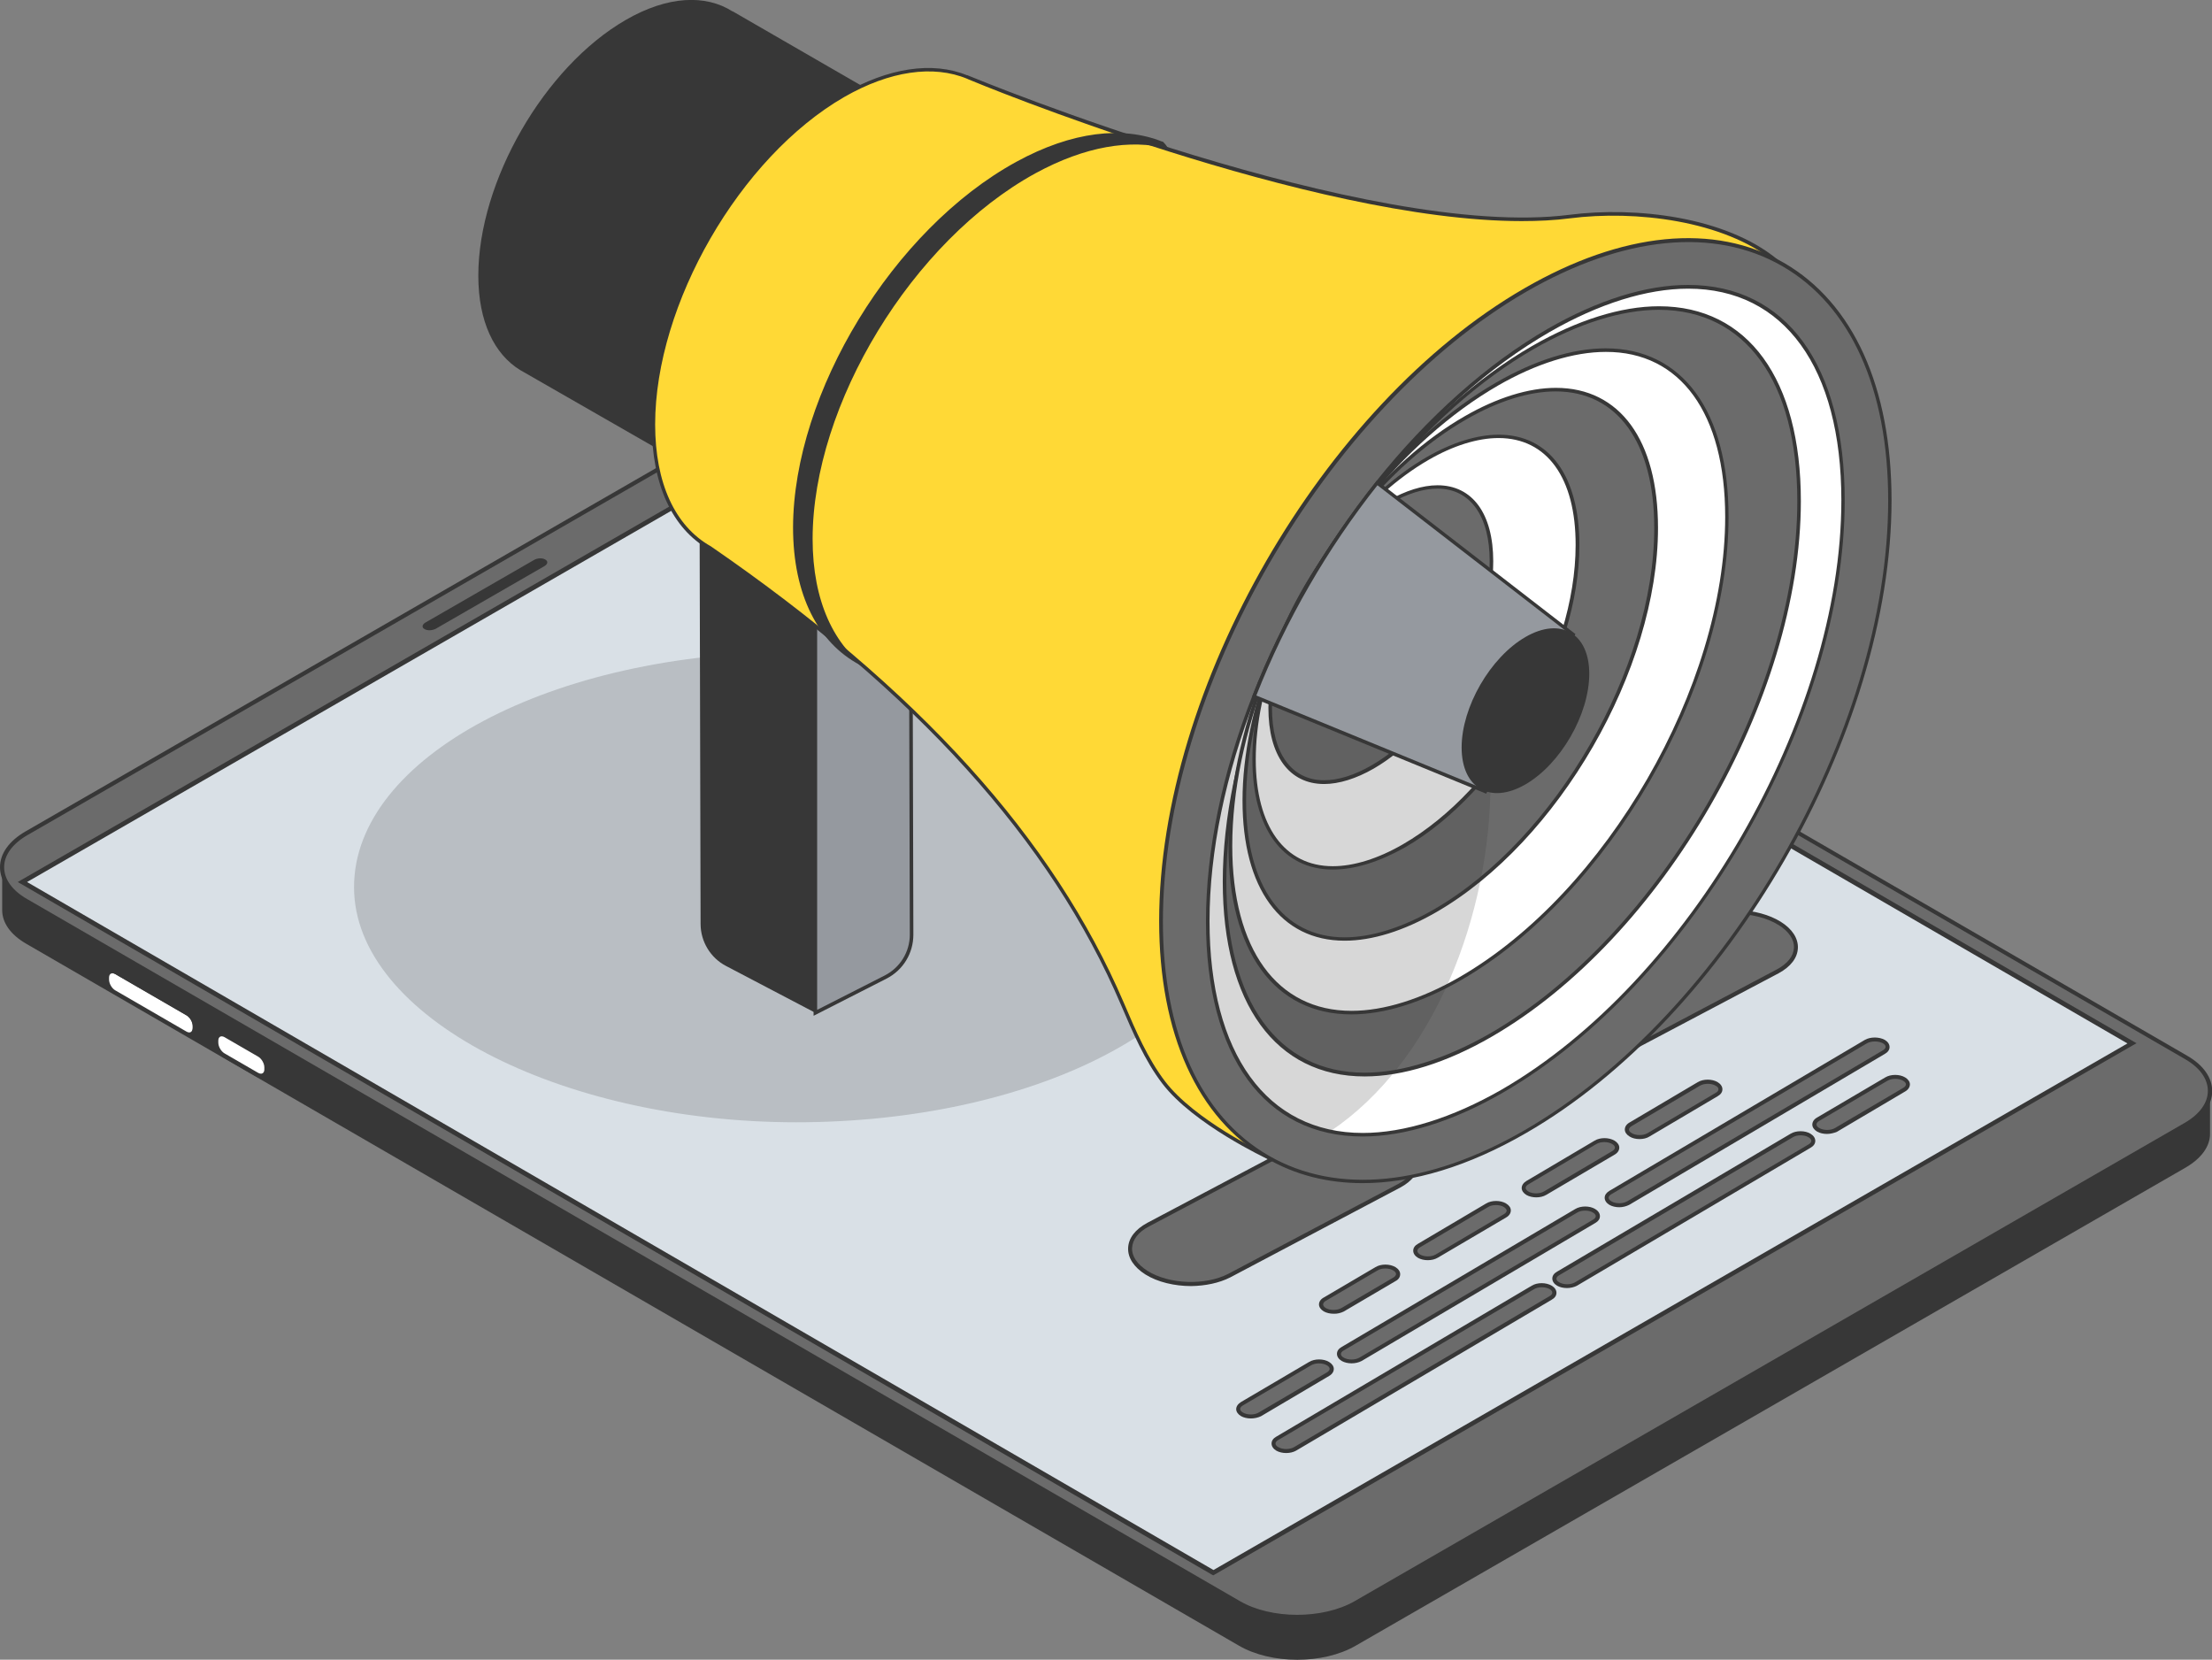 <?xml version="1.0" encoding="utf-8"?>
<!-- Generator: Adobe Illustrator 27.8.0, SVG Export Plug-In . SVG Version: 6.00 Build 0)  -->
<svg version="1.1" id="Capa_1" xmlns="http://www.w3.org/2000/svg" xmlns:xlink="http://www.w3.org/1999/xlink" x="0px" y="0px"
	 viewBox="0 0 1119.6 840" style="enable-background:new 0 0 1119.6 840;" xml:space="preserve">
<rect x="0" y="0" width="1119.6" height="840" fill="#808080" stroke="none"/>
<style type="text/css">
	.st0{fill:#373737;}
	.st1{fill:#6B6B6B;}
	.st2{fill:#D9E0E6;}
	.st3{fill:#FFFFFF;}
	.st4{opacity:0.2;fill:#373737;enable-background:new    ;}
	.st5{fill:#95999F;}
	.st6{fill:#FFD936;}
	.st7{opacity:0.2;}
</style>
<g>
	<g id="Capa_2_00000021838941818956095110000005442780346274307239_">
		<g id="Capa_1-2">
			<g>
				<g>
					<path class="st0" d="M1118.6,552.2c0,6.2-4.1,12.5-12.4,17.2l-420.1,242c-16.4,9.4-42.9,9.4-59.1,0L13.2,456
						c-8.1-4.7-12.1-10.9-12.1-17l0,21.6c0,6.2,4,12.3,12.1,17l613.9,355.3c16.3,9.5,42.7,9.5,59.1,0l420.1-242
						c8.2-4.8,12.4-11,12.3-17.2L1118.6,552.2L1118.6,552.2z"/>
					<g>
						<path class="st1" d="M1106.5,535.2L492.6,179.9c-16.3-9.5-42.8-9.5-59.1-0.1l-420,242C-3,431.2-3.1,446.5,13.2,456L627,811.3
							c16.3,9.5,42.8,9.5,59.1,0.1l420-242C1122.6,560,1122.7,544.6,1106.5,535.2L1106.5,535.2z"/>
						<path class="st0" d="M656.6,819.5c-10.9,0-21.8-2.4-30.1-7.3L12.7,456.9C4.5,452.1,0,445.8,0,438.9c0-6.9,4.6-13.3,12.9-18.1
							l420-242c16.7-9.6,43.6-9.6,60.1,0.1L1107,534.3c8.2,4.7,12.7,11.1,12.7,17.9c0,6.9-4.6,13.3-12.9,18.1l-420,242
							C678.3,817.1,667.5,819.5,656.6,819.5L656.6,819.5z M463,173.7c-10.5,0-21,2.3-29,6.9l-420,242C6.3,427,2.1,432.8,2.1,438.9
							c0,6.1,4.1,11.8,11.6,16.1l613.8,355.3c15.9,9.3,42,9.3,58.1,0.1l420-242c7.7-4.4,11.9-10.2,11.9-16.3
							c0-6.1-4.1-11.8-11.6-16.1L492.1,180.7C484.1,176.1,473.5,173.7,463,173.7L463,173.7z"/>
					</g>
					<g>
						<polygon class="st2" points="1079.1,528.1 614.1,795.9 11.3,446.4 476.3,178.6 						"/>
						<path class="st0" d="M614.1,797.3l-0.6-0.3L9,446.4l1.7-1l465.5-268.2l0.6,0.3l604.6,350.5l-1.8,1L614.1,797.3L614.1,797.3z
							 M13.7,446.4l600.5,348.2l462.6-266.5L476.2,179.9L13.7,446.4z"/>
					</g>
					<path class="st0" d="M270.3,283.4l-55,31.7c-1.7,1-1.9,2.5-0.4,3.3l0,0c1.5,0.9,4,0.7,5.7-0.2l55-31.7c1.7-1,1.9-2.5,0.4-3.3
						l0,0C274.6,282.3,272,282.4,270.3,283.4L270.3,283.4z"/>
					<g>
						<path class="st3" d="M94.4,513.9L58.3,493c-1.7-1-3.1-0.2-3.1,1.8v1c0,2,1.4,4.4,3.1,5.4l36.1,20.9c1.7,1,3.1,0.2,3.1-1.8v-1
							C97.5,517.3,96.1,514.9,94.4,513.9L94.4,513.9z"/>
						<path class="st0" d="M99.5,516.2c-0.2-0.7-0.6-1.4-1-2c-0.5-0.7-1.1-1.3-1.8-1.6l-36.1-20.9c-0.8-0.5-1.6-0.5-2.2-0.2
							l-2.2,1.3c0.6-0.3,1.3-0.3,2.2,0.2l36.1,20.9c0.7,0.4,1.2,1,1.8,1.6c0.4,0.6,0.8,1.3,1,2c0.2,0.6,0.3,1.2,0.3,1.8v1
							c0,1-0.3,1.7-0.9,2l2.2-1.3c0.6-0.3,0.9-1,0.9-2v-1C99.8,517.4,99.7,516.8,99.5,516.2L99.5,516.2z"/>
						<path class="st0" d="M134.8,535.1c-0.5-0.7-1.1-1.3-1.8-1.6l-17.1-9.9c-0.8-0.5-1.6-0.5-2.2-0.2l-2.2,1.3
							c0.6-0.3,1.3-0.3,2.2,0.2l17.1,9.9c0.6,0.4,1.2,1,1.8,1.6c0.4,0.6,0.8,1.3,1,2c0.2,0.6,0.3,1.2,0.3,1.7v1c0,1-0.4,1.7-0.9,2
							l2.2-1.3c0.6-0.3,0.9-1,0.9-2v-1c0-0.6-0.1-1.2-0.3-1.8C135.6,536.4,135.2,535.7,134.8,535.1L134.8,535.1z"/>
						<g>
							<path class="st3" d="M132.1,544.4c-0.6,0-1.2-0.2-1.9-0.5l-17.1-9.9c-2-1.2-3.6-3.9-3.6-6.3v-1c0-2.2,1.4-3.2,2.7-3.2
								c0.6,0,1.2,0.2,1.9,0.6l17.1,9.9c2,1.2,3.6,3.9,3.6,6.2v1C134.9,543.4,133.5,544.4,132.1,544.4L132.1,544.4L132.1,544.4z"/>
							<path class="st0" d="M112.2,524.5c0.4,0,0.9,0.1,1.4,0.4l17.1,9.9c1.7,1,3.1,3.4,3.1,5.4v1c0,1.4-0.7,2.2-1.7,2.2
								c-0.4,0-0.9-0.1-1.4-0.4l-17.1-9.9c-1.7-1-3.1-3.4-3.1-5.4v-1C110.5,525.3,111.2,524.5,112.2,524.5L112.2,524.5L112.2,524.5z
								 M112.2,522.4c-2.2,0-3.8,1.8-3.8,4.3v1c0,2.7,1.8,5.8,4.1,7.2l17.1,9.9c0.8,0.5,1.6,0.7,2.4,0.7c2.2,0,3.8-1.8,3.8-4.3v-1
								c0-2.7-1.8-5.8-4.1-7.2l-17.1-9.9C113.8,522.6,113,522.4,112.2,522.4L112.2,522.4L112.2,522.4z"/>
						</g>
					</g>
					<path class="st4" d="M403,330c123.6,0,223.7,53.3,223.7,119c0,2.3-0.4,4.5-0.6,6.8C619.5,518.3,522.3,568,403,568
						s-223.8-53.3-223.8-119S279.4,330,403,330L403,330z"/>
					<g>
						<g>
							<g>
								<path class="st1" d="M806.8,618.1l-118.2,69.8c-2.5,1.5-6.5,1.5-9,0c-2.5-1.5-2.5-3.9,0-5.3l118.2-69.8c2.5-1.5,6.5-1.5,9,0
									C809.3,614.2,809.3,616.6,806.8,618.1z"/>
								<path class="st0" d="M684.1,690c-1.8,0-3.6-0.4-5-1.2c-1.5-0.9-2.4-2.2-2.4-3.6c0-1.4,0.8-2.6,2.4-3.5l118.2-69.8
									c2.8-1.7,7.3-1.7,10.1,0c1.5,0.9,2.4,2.2,2.4,3.6c0,1.4-0.8,2.6-2.4,3.5l-118.2,69.8C687.7,689.6,685.9,690,684.1,690
									L684.1,690z M802.3,612.7c-1.4,0-2.9,0.3-4,1l-118.2,69.8c-0.9,0.5-1.4,1.1-1.4,1.8s0.5,1.3,1.4,1.8c2.1,1.3,5.8,1.3,8,0
									l118.2-69.8c0.9-0.5,1.4-1.2,1.4-1.8s-0.5-1.3-1.4-1.8C805.2,613,803.8,612.7,802.3,612.7L802.3,612.7z"/>
							</g>
							<g>
								<path class="st1" d="M628.6,710.4l34.5-20.3c2.5-1.5,6.5-1.5,9,0c2.5,1.5,2.5,3.9,0,5.3l-34.5,20.4c-2.5,1.5-6.5,1.5-9,0
									S626.1,711.9,628.6,710.4L628.6,710.4z"/>
								<path class="st0" d="M633.1,717.9c-1.8,0-3.6-0.4-5-1.2c-1.5-0.9-2.4-2.2-2.4-3.5s0.8-2.6,2.4-3.6l0,0l34.5-20.3
									c2.8-1.7,7.3-1.7,10.1,0c1.5,0.9,2.4,2.2,2.4,3.5c0,1.4-0.8,2.7-2.4,3.6l-34.5,20.4C636.7,717.5,634.9,717.9,633.1,717.9
									L633.1,717.9z M629.1,711.3c-0.9,0.5-1.4,1.2-1.4,1.8c0,0.6,0.5,1.3,1.4,1.8c2.2,1.3,5.8,1.3,8,0l34.5-20.3
									c0.9-0.5,1.4-1.2,1.4-1.8c0-0.6-0.5-1.3-1.4-1.8c-2.2-1.3-5.8-1.3-8,0L629.1,711.3L629.1,711.3z"/>
							</g>
							<g>
								<path class="st1" d="M815.1,603.5l129.4-76.4c2.5-1.5,6.5-1.5,9,0c2.5,1.5,2.5,3.9,0,5.3l-129.4,76.4c-2.5,1.5-6.5,1.5-9,0
									C812.6,607.4,812.6,605,815.1,603.5z"/>
								<path class="st0" d="M819.6,611c-1.8,0-3.6-0.4-5-1.2c-1.5-0.9-2.4-2.2-2.4-3.6c0-1.4,0.9-2.6,2.4-3.5l129.3-76.4
									c2.8-1.6,7.2-1.6,10.1,0c1.5,0.9,2.4,2.2,2.4,3.6c0,1.4-0.8,2.6-2.4,3.5l-129.4,76.4C823.2,610.5,821.4,611,819.6,611
									L819.6,611z M949,527.1c-1.5,0-2.9,0.3-4,0.9l-129.4,76.4c-0.9,0.5-1.4,1.1-1.4,1.8c0,0.6,0.5,1.3,1.4,1.8
									c2.2,1.3,5.8,1.3,8,0l129.4-76.4c0.9-0.5,1.4-1.2,1.4-1.8c0-0.6-0.5-1.3-1.4-1.8C951.9,527.4,950.4,527.1,949,527.1
									L949,527.1z"/>
							</g>
						</g>
						<g>
							<g>
								<path class="st1" d="M915.9,580l-118.2,69.8c-2.5,1.5-6.5,1.5-9,0c-2.5-1.5-2.5-3.9,0-5.3l118.2-69.8c2.5-1.5,6.5-1.5,9,0
									C918.4,576.1,918.4,578.5,915.9,580L915.9,580z"/>
								<path class="st0" d="M793.1,651.9c-1.8,0-3.6-0.4-5-1.2c-1.5-0.9-2.4-2.2-2.4-3.6s0.8-2.6,2.4-3.5l118.2-69.8
									c2.8-1.7,7.3-1.7,10.1,0c1.5,0.9,2.4,2.2,2.4,3.6c0,1.4-0.8,2.6-2.4,3.5l-118.2,69.8C796.7,651.5,794.9,651.9,793.1,651.9
									L793.1,651.9z M911.4,574.6c-1.5,0-2.9,0.3-4,1l-118.2,69.8c-0.9,0.5-1.4,1.1-1.4,1.8s0.5,1.3,1.4,1.8c2.2,1.3,5.8,1.3,8,0
									l118.2-69.8c0.9-0.5,1.4-1.2,1.4-1.8s-0.5-1.3-1.4-1.8C914.3,574.9,912.8,574.6,911.4,574.6L911.4,574.6z"/>
							</g>
							<g>
								<path class="st1" d="M920.2,566.4l34.5-20.3c2.5-1.5,6.5-1.5,9,0c2.5,1.5,2.5,3.9,0,5.3l-34.5,20.4c-2.5,1.5-6.5,1.5-9,0
									C917.7,570.3,917.7,567.9,920.2,566.4L920.2,566.4z"/>
								<path class="st0" d="M924.7,573.9c-1.8,0-3.6-0.4-5-1.2c-1.5-0.9-2.4-2.2-2.4-3.5c0-1.4,0.8-2.7,2.4-3.6l0,0l34.5-20.3
									c2.8-1.7,7.3-1.7,10.1,0c1.5,0.9,2.4,2.2,2.4,3.5s-0.8,2.7-2.4,3.6l-34.5,20.4C928.4,573.4,926.5,573.9,924.7,573.9
									L924.7,573.9z M920.8,567.3c-0.9,0.5-1.4,1.2-1.4,1.8s0.5,1.3,1.4,1.8c2.2,1.3,5.8,1.3,8,0l34.5-20.3
									c0.9-0.5,1.4-1.2,1.4-1.8c0-0.6-0.5-1.3-1.4-1.8c-2.2-1.3-5.8-1.3-8,0L920.8,567.3L920.8,567.3z"/>
							</g>
							<g>
								<path class="st1" d="M646.5,727.9l129.3-76.4c2.5-1.5,6.5-1.5,9,0c2.5,1.5,2.5,3.9,0,5.3l-129.4,76.4c-2.5,1.5-6.5,1.5-9,0
									C644,731.8,644,729.4,646.5,727.9L646.5,727.9z"/>
								<path class="st0" d="M651,735.4c-1.8,0-3.6-0.4-5-1.2c-1.5-0.9-2.4-2.2-2.4-3.6c0-1.4,0.8-2.6,2.4-3.5l129.3-76.4
									c2.8-1.7,7.2-1.7,10.1,0c1.5,0.9,2.4,2.2,2.4,3.6c0,1.4-0.8,2.6-2.4,3.5L656,734.2C654.6,735,652.8,735.4,651,735.4
									L651,735.4z M780.4,651.5c-1.5,0-2.9,0.3-4,1L647,728.8c-0.9,0.5-1.4,1.1-1.4,1.8s0.5,1.3,1.4,1.8c2.2,1.3,5.8,1.3,8,0
									L784.3,656c0.9-0.5,1.4-1.1,1.4-1.8c0-0.6-0.5-1.3-1.4-1.8C783.2,651.8,781.8,651.5,780.4,651.5L780.4,651.5z"/>
							</g>
						</g>
						<g>
							<path class="st1" d="M622.1,645.6l86-45.5c11.8-6.2,12.2-17.1,0.9-24.2c-11.3-7.1-30.1-7.8-42-1.6l-86,45.5
								c-11.8,6.2-12.2,17.1-0.8,24.2C591.5,651.2,610.2,651.8,622.1,645.6L622.1,645.6z"/>
							<path class="st0" d="M602.9,650.9c-8.4,0-17-2-23.2-5.9c-5.8-3.7-8.9-8.4-8.7-13.4c0.2-5,3.6-9.4,9.7-12.7l86-45.5
								c12.1-6.4,31.4-5.6,43,1.6c5.8,3.6,8.9,8.3,8.7,13.3c-0.2,5-3.6,9.5-9.6,12.7l-86.1,45.5C617,649.4,610,650.8,602.9,650.9
								L602.9,650.9z M686.3,571.1c-6.8,0-13.5,1.4-18.7,4.1l-86,45.5c-5.4,2.8-8.4,6.7-8.6,10.9c-0.2,4.2,2.6,8.3,7.8,11.6
								c11,6.9,29.3,7.5,40.9,1.5l86-45.5c5.4-2.8,8.4-6.7,8.6-10.9c0.2-4.2-2.6-8.3-7.8-11.5C702.5,573,694.3,571.1,686.3,571.1
								L686.3,571.1z"/>
						</g>
						<g>
							<path class="st1" d="M813.8,537l86-45.5c11.8-6.3,12.2-17.1,0.9-24.2c-11.3-7.1-30.1-7.8-42-1.6l-86,45.5
								c-11.8,6.2-12.2,17.1-0.8,24.2C783.2,542.6,801.9,543.2,813.8,537z"/>
							<path class="st0" d="M794.5,542.3c-8.4,0-17-2-23.2-5.9c-5.8-3.7-8.9-8.4-8.7-13.4c0.2-5,3.6-9.5,9.7-12.6l86-45.5
								c12.1-6.4,31.4-5.6,43,1.6c5.8,3.6,8.9,8.4,8.7,13.3c-0.2,5-3.6,9.4-9.6,12.7l-86.1,45.5
								C808.7,540.8,801.7,542.3,794.5,542.3L794.5,542.3z M878,462.5c-6.8,0-13.5,1.3-18.7,4.1l-86,45.5c-5.4,2.8-8.4,6.7-8.6,10.9
								c-0.2,4.2,2.6,8.3,7.8,11.6c11,6.9,29.3,7.6,40.9,1.5l86-45.5c5.4-2.9,8.4-6.7,8.6-10.9c0.2-4.2-2.6-8.3-7.7-11.5
								C894.2,464.4,886,462.5,878,462.5L878,462.5z"/>
						</g>
						<g>
							<g>
								<path class="st1" d="M773.1,598.5l34.5-20.4c2.5-1.5,6.5-1.5,9,0c2.5,1.5,2.5,3.9,0,5.3l-34.5,20.4c-2.5,1.5-6.5,1.5-9,0
									C770.6,602.4,770.6,600,773.1,598.5L773.1,598.5z"/>
								<path class="st0" d="M777.6,606c-1.8,0-3.6-0.4-5-1.2c-1.5-0.9-2.4-2.2-2.4-3.5c0-1.4,0.9-2.7,2.4-3.6l34.5-20.4
									c2.8-1.7,7.2-1.7,10.1,0c1.5,0.9,2.4,2.2,2.4,3.5c0,1.4-0.8,2.7-2.4,3.6l-34.5,20.3C781.2,605.6,779.4,606,777.6,606
									L777.6,606z M773.6,599.4c-0.9,0.5-1.4,1.2-1.4,1.8c0,0.6,0.5,1.2,1.3,1.8c2.2,1.3,5.8,1.3,8,0l34.5-20.4
									c0.9-0.5,1.4-1.2,1.4-1.8s-0.5-1.3-1.4-1.8c-2.2-1.3-5.8-1.3-8,0L773.6,599.4L773.6,599.4z"/>
							</g>
							<g>
								<path class="st1" d="M670.5,657.5l26.2-15.4c2.5-1.5,6.5-1.5,9,0c2.5,1.5,2.5,3.9,0,5.3l-26.2,15.4c-2.5,1.5-6.5,1.5-9,0
									C668,661.3,668,658.9,670.5,657.5L670.5,657.5z"/>
								<path class="st0" d="M675,664.9c-1.8,0-3.6-0.4-5-1.2c-1.5-0.9-2.4-2.2-2.4-3.5c0-1.4,0.9-2.7,2.4-3.5l26.2-15.4
									c2.8-1.7,7.2-1.7,10.1,0c1.5,0.9,2.4,2.2,2.4,3.6c0,1.4-0.8,2.7-2.4,3.5l-26.2,15.4C678.7,664.5,676.8,665,675,664.9
									L675,664.9z M701.2,642c-1.5,0-2.9,0.3-4,1L671,658.4c-0.9,0.5-1.3,1.2-1.3,1.8s0.5,1.3,1.3,1.8c2.2,1.3,5.8,1.3,8,0
									l26.2-15.4c0.9-0.5,1.4-1.2,1.4-1.8s-0.5-1.3-1.4-1.8C704.1,642.3,702.6,642,701.2,642L701.2,642z"/>
							</g>
							<g>
								<path class="st1" d="M718.2,630.3l34.5-20.4c2.5-1.5,6.5-1.5,9,0c2.5,1.5,2.5,3.8,0,5.3l-34.5,20.4c-2.5,1.5-6.5,1.5-9,0
									C715.7,634.2,715.7,631.8,718.2,630.3z"/>
								<path class="st0" d="M722.7,637.8c-1.8,0-3.6-0.4-5-1.2c-1.5-0.9-2.4-2.2-2.4-3.6c0-1.4,0.8-2.6,2.4-3.5l34.5-20.4
									c2.8-1.7,7.3-1.7,10.1,0c1.5,0.9,2.4,2.1,2.4,3.5c0,1.4-0.8,2.7-2.4,3.6l-34.5,20.3C726.3,637.4,724.5,637.8,722.7,637.8
									L722.7,637.8z M757.2,609.9c-1.5,0-2.9,0.3-4,1l-34.5,20.4c-0.8,0.5-1.3,1.1-1.3,1.8c0,0.6,0.5,1.3,1.3,1.8
									c2.2,1.3,5.8,1.3,8,0l34.5-20.4c0.9-0.5,1.4-1.2,1.4-1.8c0-0.6-0.5-1.2-1.4-1.8C760.1,610.2,758.7,609.9,757.2,609.9
									L757.2,609.9z"/>
							</g>
							<g>
								<path class="st1" d="M825.3,569l34.5-20.4c2.5-1.5,6.5-1.5,9,0c2.5,1.5,2.5,3.9,0,5.3l-34.5,20.4c-2.5,1.5-6.5,1.5-9,0
									C822.8,572.9,822.8,570.5,825.3,569L825.3,569z"/>
								<path class="st0" d="M829.8,576.5c-1.8,0-3.6-0.4-5-1.3c-1.5-0.9-2.4-2.2-2.4-3.5c0-1.4,0.8-2.7,2.4-3.6l0,0l34.5-20.4
									c2.8-1.7,7.3-1.7,10.1,0c1.5,0.9,2.4,2.2,2.4,3.6c0,1.4-0.8,2.6-2.4,3.5l-34.5,20.4C833.5,576.1,831.7,576.5,829.8,576.5
									L829.8,576.5z M825.9,569.9c-0.9,0.5-1.4,1.2-1.4,1.8c0,0.6,0.5,1.3,1.4,1.8c2.2,1.3,5.8,1.3,8,0l34.5-20.4
									c0.9-0.5,1.4-1.1,1.4-1.8s-0.5-1.3-1.4-1.8c-2.1-1.3-5.8-1.3-8,0L825.9,569.9L825.9,569.9z"/>
							</g>
						</g>
					</g>
				</g>
				<g>
					<path class="st0" d="M412.7,512.6l-45.2-23.7c-7.9-4.1-12.9-12.4-12.9-21.3l-0.5-205.8l58.6,32.4L412.7,512.6L412.7,512.6z"/>
					<g>
						<path class="st5" d="M461.4,473c0,9.1-5.1,17.4-13.2,21.5l-35.5,18.1v-260l48.2,26.6L461.4,473L461.4,473z"/>
						<path class="st0" d="M411.8,514.1v-263l50,27.6v0.5l0.5,193.8c0,9.5-5.2,18-13.6,22.3L411.8,514.1L411.8,514.1z M413.6,254.1
							v257l34.2-17.4c7.8-4,12.7-11.9,12.7-20.7l0,0L460,279.7L413.6,254.1L413.6,254.1z"/>
					</g>
					<path class="st0" d="M316.7,10.1c21.3-12.3,40.5-13,54.1-4.3l0-0.1l226.3,130.7L480.5,311.9L263.3,187.3
						c-13.1-8-21.2-24.5-21.2-47.8C242.1,91.8,275.5,33.9,316.7,10.1z"/>
					<g>
						<path class="st6" d="M426.9,48.4c24.1-13.9,46.2-16.4,63-9.2l0,0l0.4,0.2c0.1,0.1,200.6,83.5,304.2,70.3
							c31.4-4,77.3,0,104.4,22.3c0,0,29.9,59,29.9,105.1c0,117.6-82.6,260.6-184.4,319.4c-40,23.1-102.4,29.3-102.4,29.3
							s-37.1-17.1-53-37.9c-8.5-11.1-14.4-24.7-20.9-39.8c-41.3-96.6-122-171.1-208.7-230.7c-17.7-9.9-28.6-31.6-28.6-62.5
							C330.8,153.6,373.8,79,426.9,48.4L426.9,48.4z"/>
						<path class="st0" d="M641.8,586.7l-0.2-0.1c-0.4-0.2-37.5-17.5-53.3-38.2c-8.9-11.6-15-26-21-40
							c-35.4-82.9-103.6-158.3-208.4-230.3c-18.7-10.5-29-33-29-63.2c0-61.5,43.3-136.5,96.6-167.3l0,0c23.1-13.3,45.4-16.7,63-9.5
							l0-0.1l1.2,0.5c1.9,0.8,201.6,83.2,303.7,70.2c33.5-4.3,79,1,105.1,22.5l0.2,0.3c0.3,0.6,30,59.8,30,105.5
							c0,117.7-82.9,261.4-184.9,320.2c-39.7,22.9-102.1,29.3-102.7,29.4L641.8,586.7z M427.3,49.1
							c-52.8,30.5-95.7,104.8-95.7,165.7c0,29.6,10,51.5,28.2,61.7C465,348.9,533.3,424.4,568.9,507.7c5.9,13.9,12.1,28.2,20.8,39.6
							c14.9,19.5,49.3,36.1,52.4,37.5c4.3-0.5,63.7-7.2,101.8-29.1c101.4-58.6,184-201.5,184-318.7c0-44.1-27.9-101-29.7-104.5
							c-25.8-21-70.6-26.2-103.6-22c-7.7,1-15.9,1.4-24.4,1.4c-106.8,0-276-70-280.2-71.8l-0.4-0.2
							C472.4,32.7,450.3,35.9,427.3,49.1L427.3,49.1L427.3,49.1z"/>
					</g>
					<path class="st0" d="M514.4,81.9c28.3-15.5,54.1-18.2,73.9-10.2l0-0.1l0.4,0.2c0,0,2.6,2.6,2.3,3.4
						c-18.7-4.9-41.8-1.2-66.9,12.5c-62.3,34.1-112.8,117-112.8,185.1c0,31.6,11,54.4,28.8,66.4c-0.1,0.1-0.2,0.3-0.3,0.4
						c-1.6-1-3.2-2.1-4.8-3.2c-20.7-11-33.6-35.1-33.6-69.5C401.6,198.8,452.1,116,514.4,81.9L514.4,81.9z"/>
					<g>
						<path class="st1" d="M772.1,146.8C874,88,956.5,135.6,956.5,253.3S874,513.9,772.1,572.7s-184.4,11.1-184.4-106.5
							S670.2,205.6,772.1,146.8L772.1,146.8z"/>
						<path class="st0" d="M689.7,598.8c-17.7,0-34.1-4.1-48.5-12.5c-35.1-20.3-54.5-63-54.5-120.2c0-117.7,82.9-261.4,184.9-320.2
							c49.5-28.6,96.2-33.2,131.3-12.9s54.5,62.9,54.5,120.2c0,117.7-82.9,261.4-184.9,320.2C743.3,590.3,715.1,598.8,689.7,598.8
							L689.7,598.8z M772.1,146.8l0.5,0.8c-101.4,58.6-184,201.5-184,318.7c0,56.5,19,98.7,53.6,118.6
							c34.5,19.9,80.5,15.4,129.5-12.9c101.4-58.6,184-201.5,184-318.7c0-56.5-19-98.7-53.6-118.6c-34.5-19.9-80.5-15.3-129.5,12.9
							L772.1,146.8z"/>
					</g>
					<g>
						<path class="st3" d="M697.1,244.4c25.5-31.9,55.2-58.9,86.8-77.1c24.9-14.4,49.3-22.1,70.5-22.1c49.1,0,78.5,40.4,78.5,108.1
							c0,110-77.4,244.1-172.6,299c-25,14.4-49.4,22.1-70.6,22.1c-49.1,0-78.5-40.4-78.5-108.1c0-36.5,8.6-75.7,23.5-113.8
							C649.8,314,671.4,276.7,697.1,244.4L697.1,244.4z"/>
						<path class="st0" d="M689.7,575.2c-49.7,0-79.3-40.7-79.3-109c0-35.4,8.1-74.8,23.5-114.1c15-38.5,36.7-75.9,62.5-108.3l0,0
							c26.3-33,56.4-59.7,87-77.4c25.2-14.5,49.7-22.2,71-22.2c49.7,0,79.3,40.7,79.3,109c0,110.2-77.6,244.7-173,299.8
							C735.6,567.5,711,575.2,689.7,575.2L689.7,575.2z M854.5,146.1c-21,0-45.2,7.6-70.1,21.9c-30.4,17.5-60.3,44.1-86.5,76.9l0,0
							c-25.8,32.2-47.3,69.5-62.3,107.8c-15.3,39.1-23.4,78.3-23.4,113.5c0,67.1,29,107.2,77.6,107.2c20.9,0,45.2-7.6,70.2-21.9
							C854.8,496.7,932,362.9,932,253.2C932,186.1,903,146.1,854.5,146.1L854.5,146.1z"/>
					</g>
					<g>
						<path class="st1" d="M697.5,245.7c23-28.8,49.9-53.3,78.4-69.7c22.6-13,44.6-19.9,63.8-19.9c44.4,0,70.9,36.5,70.9,97.7
							c0,99.4-70,220.7-156,270.3c-22.6,13-44.6,19.9-63.8,19.9c-44.4,0-70.9-36.5-70.9-97.7c0-33,7.7-68.5,21.2-102.9
							C654.6,308.6,674.2,274.8,697.5,245.7L697.5,245.7z"/>
						<path class="st0" d="M690.7,544.8c-45,0-71.8-36.9-71.8-98.6c0-32,7.4-67.7,21.3-103.2c13.6-34.8,33.1-68.6,56.6-97.9l0,0
							c23.8-29.8,51-54,78.7-70c22.8-13.1,45-20.1,64.2-20.1c45,0,71.8,36.9,71.8,98.6c0,99.7-70.2,221.3-156.5,271.1
							C732.2,537.9,710,544.8,690.7,544.8L690.7,544.8z M839.7,156.8c-18.9,0-40.8,6.9-63.3,19.8c-27.5,15.8-54.5,39.9-78.2,69.5
							l0,0c-23.3,29.2-42.8,62.9-56.3,97.5c-13.8,35.3-21.2,70.8-21.2,102.5c0,60.6,26.2,96.8,70,96.8c18.9,0,40.8-6.9,63.4-19.8
							c85.8-49.5,155.6-170.4,155.6-269.5C909.7,193,883.5,156.9,839.7,156.8L839.7,156.8z"/>
					</g>
					<g>
						<path class="st3" d="M689.8,254.7c19.9-24.9,43.1-46,67.8-60.3c19.5-11.2,38.5-17.2,55.1-17.2c38.4,0,61.3,31.6,61.3,84.4
							c0,85.9-60.5,190.7-134.9,233.7c-19.5,11.2-38.6,17.2-55.2,17.2c-38.4,0-61.3-31.6-61.3-84.4c0-28.5,6.7-59.2,18.3-88.9
							C652.8,309.1,669.7,279.9,689.8,254.7L689.8,254.7z"/>
						<path class="st0" d="M684,513.4c-38.9,0-62.2-31.9-62.2-85.3c0-27.7,6.4-58.5,18.4-89.2c11.8-30.1,28.7-59.4,48.9-84.7l0,0
							c20.6-25.8,44.1-46.7,68-60.5c19.7-11.4,38.9-17.4,55.6-17.4c38.9,0,62.2,31.9,62.2,85.3c0,86.2-60.7,191.4-135.3,234.4
							C719.9,507.4,700.7,513.4,684,513.4L684,513.4z M812.8,178.1c-16.3,0-35.3,5.9-54.7,17.1c-23.7,13.7-47.1,34.5-67.5,60.1l0,0
							c-20.1,25.2-36.9,54.3-48.6,84.2c-12,30.5-18.3,61.1-18.3,88.6c0,52.3,22.6,83.5,60.4,83.5c16.3,0,35.3-5.9,54.7-17.1
							c74.1-42.8,134.4-147.2,134.4-232.9C873.2,209.3,850.6,178,812.8,178.1L812.8,178.1z"/>
					</g>
					<g>
						<path class="st1" d="M685.4,261.5c16.5-20.7,35.7-38.2,56.2-50c16.2-9.3,31.9-14.3,45.7-14.3c31.8,0,50.8,26.2,50.8,70
							c0,71.2-50.2,158.1-111.8,193.7c-16.2,9.3-32,14.3-45.7,14.3c-31.8,0-50.8-26.2-50.8-70c0-23.7,5.5-49.1,15.2-73.7
							C654.7,306.6,668.7,282.4,685.4,261.5L685.4,261.5z"/>
						<path class="st0" d="M680.6,476.1c-32.4,0-51.7-26.5-51.7-70.9c0-23,5.3-48.6,15.3-74.1c9.8-24.9,23.8-49.2,40.6-70.2l0,0
							c17.1-21.4,36.6-38.8,56.5-50.2c16.3-9.4,32.3-14.4,46.2-14.4c32.4,0,51.7,26.5,51.7,70.9c0,71.5-50.4,158.8-112.3,194.5
							C710.4,471.2,694.5,476.1,680.6,476.1L680.6,476.1z M787.4,198.1c-13.5,0-29.2,4.9-45.3,14.2c-19.7,11.3-39,28.5-56,49.8l0,0
							c-16.7,20.9-30.6,45-40.3,69.8c-9.9,25.3-15.1,50.7-15.1,73.4c0,43.3,18.7,69.1,49.9,69.1c13.5,0,29.2-4.9,45.3-14.2
							c61.4-35.4,111.4-122,111.4-193C837.3,223.9,818.6,198.1,787.4,198.1z"/>
					</g>
					<g>
						<path class="st3" d="M678.4,271.3c13-16.2,28.1-30,44.2-39.3c12.7-7.3,25.1-11.2,35.9-11.2c25,0,39.9,20.6,39.9,55
							c0,56-39.4,124.2-87.9,152.2c-12.7,7.3-25.1,11.2-35.9,11.2c-25,0-39.9-20.6-39.9-55c0-18.6,4.4-38.5,11.9-57.9
							C654.3,306.7,665.3,287.7,678.4,271.3L678.4,271.3z"/>
						<path class="st0" d="M674.7,440.1c-25.6,0-40.8-20.9-40.8-55.9c0-18.1,4.2-38.2,12-58.2c7.7-19.6,18.7-38.7,31.9-55.2l0,0
							c13.4-16.8,28.8-30.5,44.4-39.5c12.9-7.4,25.4-11.3,36.4-11.3c25.6,0,40.8,20.9,40.8,55.9c0,56.2-39.6,124.9-88.3,153
							C698.1,436.2,685.6,440.1,674.7,440.1L674.7,440.1z M758.5,221.7c-10.6,0-22.9,3.8-35.5,11.1c-15.4,8.9-30.6,22.4-43.9,39.1
							l0,0c-13.1,16.4-24,35.3-31.6,54.8c-7.8,19.8-11.9,39.7-11.9,57.6c0,33.9,14.6,54.1,39,54.1c10.6,0,22.9-3.8,35.5-11.1
							c48.2-27.8,87.4-95.7,87.4-151.4C797.6,241.9,783,221.7,758.5,221.7L758.5,221.7z"/>
					</g>
					<g>
						<path class="st1" d="M672.8,281c8.9-11.1,19.2-20.5,30.2-26.9c8.7-5,17.2-7.7,24.6-7.7c17.1,0,27.3,14.1,27.3,37.6
							c0,38.3-27,85-60.1,104.1c-8.7,5-17.2,7.7-24.6,7.7c-17.1,0-27.3-14.1-27.3-37.6c0-12.7,3-26.4,8.2-39.6
							C656.3,305.2,663.8,292.2,672.8,281L672.8,281z"/>
						<path class="st0" d="M670.2,396.8c-17.7,0-28.2-14.4-28.2-38.5c0-12.4,2.8-26.2,8.2-39.9c5.2-13.4,12.8-26.5,21.9-37.9l0,0
							c9.2-11.5,19.8-20.9,30.5-27.1c8.8-5.1,17.5-7.8,25-7.8c17.7,0,28.2,14.4,28.2,38.5c0,38.6-27.2,85.6-60.5,104.9
							C686.4,394.1,677.7,396.8,670.2,396.8L670.2,396.8z M727.6,247.3c-7.2,0-15.5,2.6-24.1,7.6c-10.5,6.1-20.9,15.3-30,26.6
							c-8.9,11.2-16.4,24.1-21.6,37.4c-5.3,13.5-8.1,27.1-8.1,39.3c0,23,9.9,36.7,26.4,36.7c7.2,0,15.5-2.6,24.1-7.6
							c32.9-19,59.7-65.3,59.7-103.3C754,261.1,744.1,247.3,727.6,247.3L727.6,247.3z"/>
					</g>
					<g class="st7">
						<path class="st0" d="M672.2,279.2c1.4,4.3,55.6,110.3,82.2,116.6c0,66.7-28.2,141.3-81.1,176.8c-39.2-8.2-62-46.7-62-106.4
							c0-36.5,8.6-75.7,23.5-113.8C644.6,327.2,657.4,302.4,672.2,279.2z"/>
					</g>
					<g>
						<g>
							<path class="st5" d="M796.3,321.1l-44.5,79.5l-117.1-48.1c15-38.5,36.6-75.8,62.4-108.1L796.3,321.1L796.3,321.1z"/>
							<path class="st0" d="M752.2,401.7l-0.7-0.3l-117.9-48.4l0.3-0.8c15-38.5,36.7-75.9,62.5-108.3l0.5-0.7l0.7,0.5l99.8,77.2
								L752.2,401.7L752.2,401.7z M635.9,352l115.5,47.4l43.7-78.1l-97.9-75.7C671.9,277.5,650.7,314.2,635.9,352L635.9,352z"/>
						</g>
						<path class="st0" d="M772.1,322.4c17.8-10.3,32.3-1.9,32.3,18.6c0,20.6-14.5,45.7-32.3,56c-17.8,10.3-32.3,1.9-32.3-18.7
							C739.8,357.8,754.3,332.7,772.1,322.4L772.1,322.4z"/>
					</g>
				</g>
			</g>
		</g>
	</g>
</g>
</svg>

